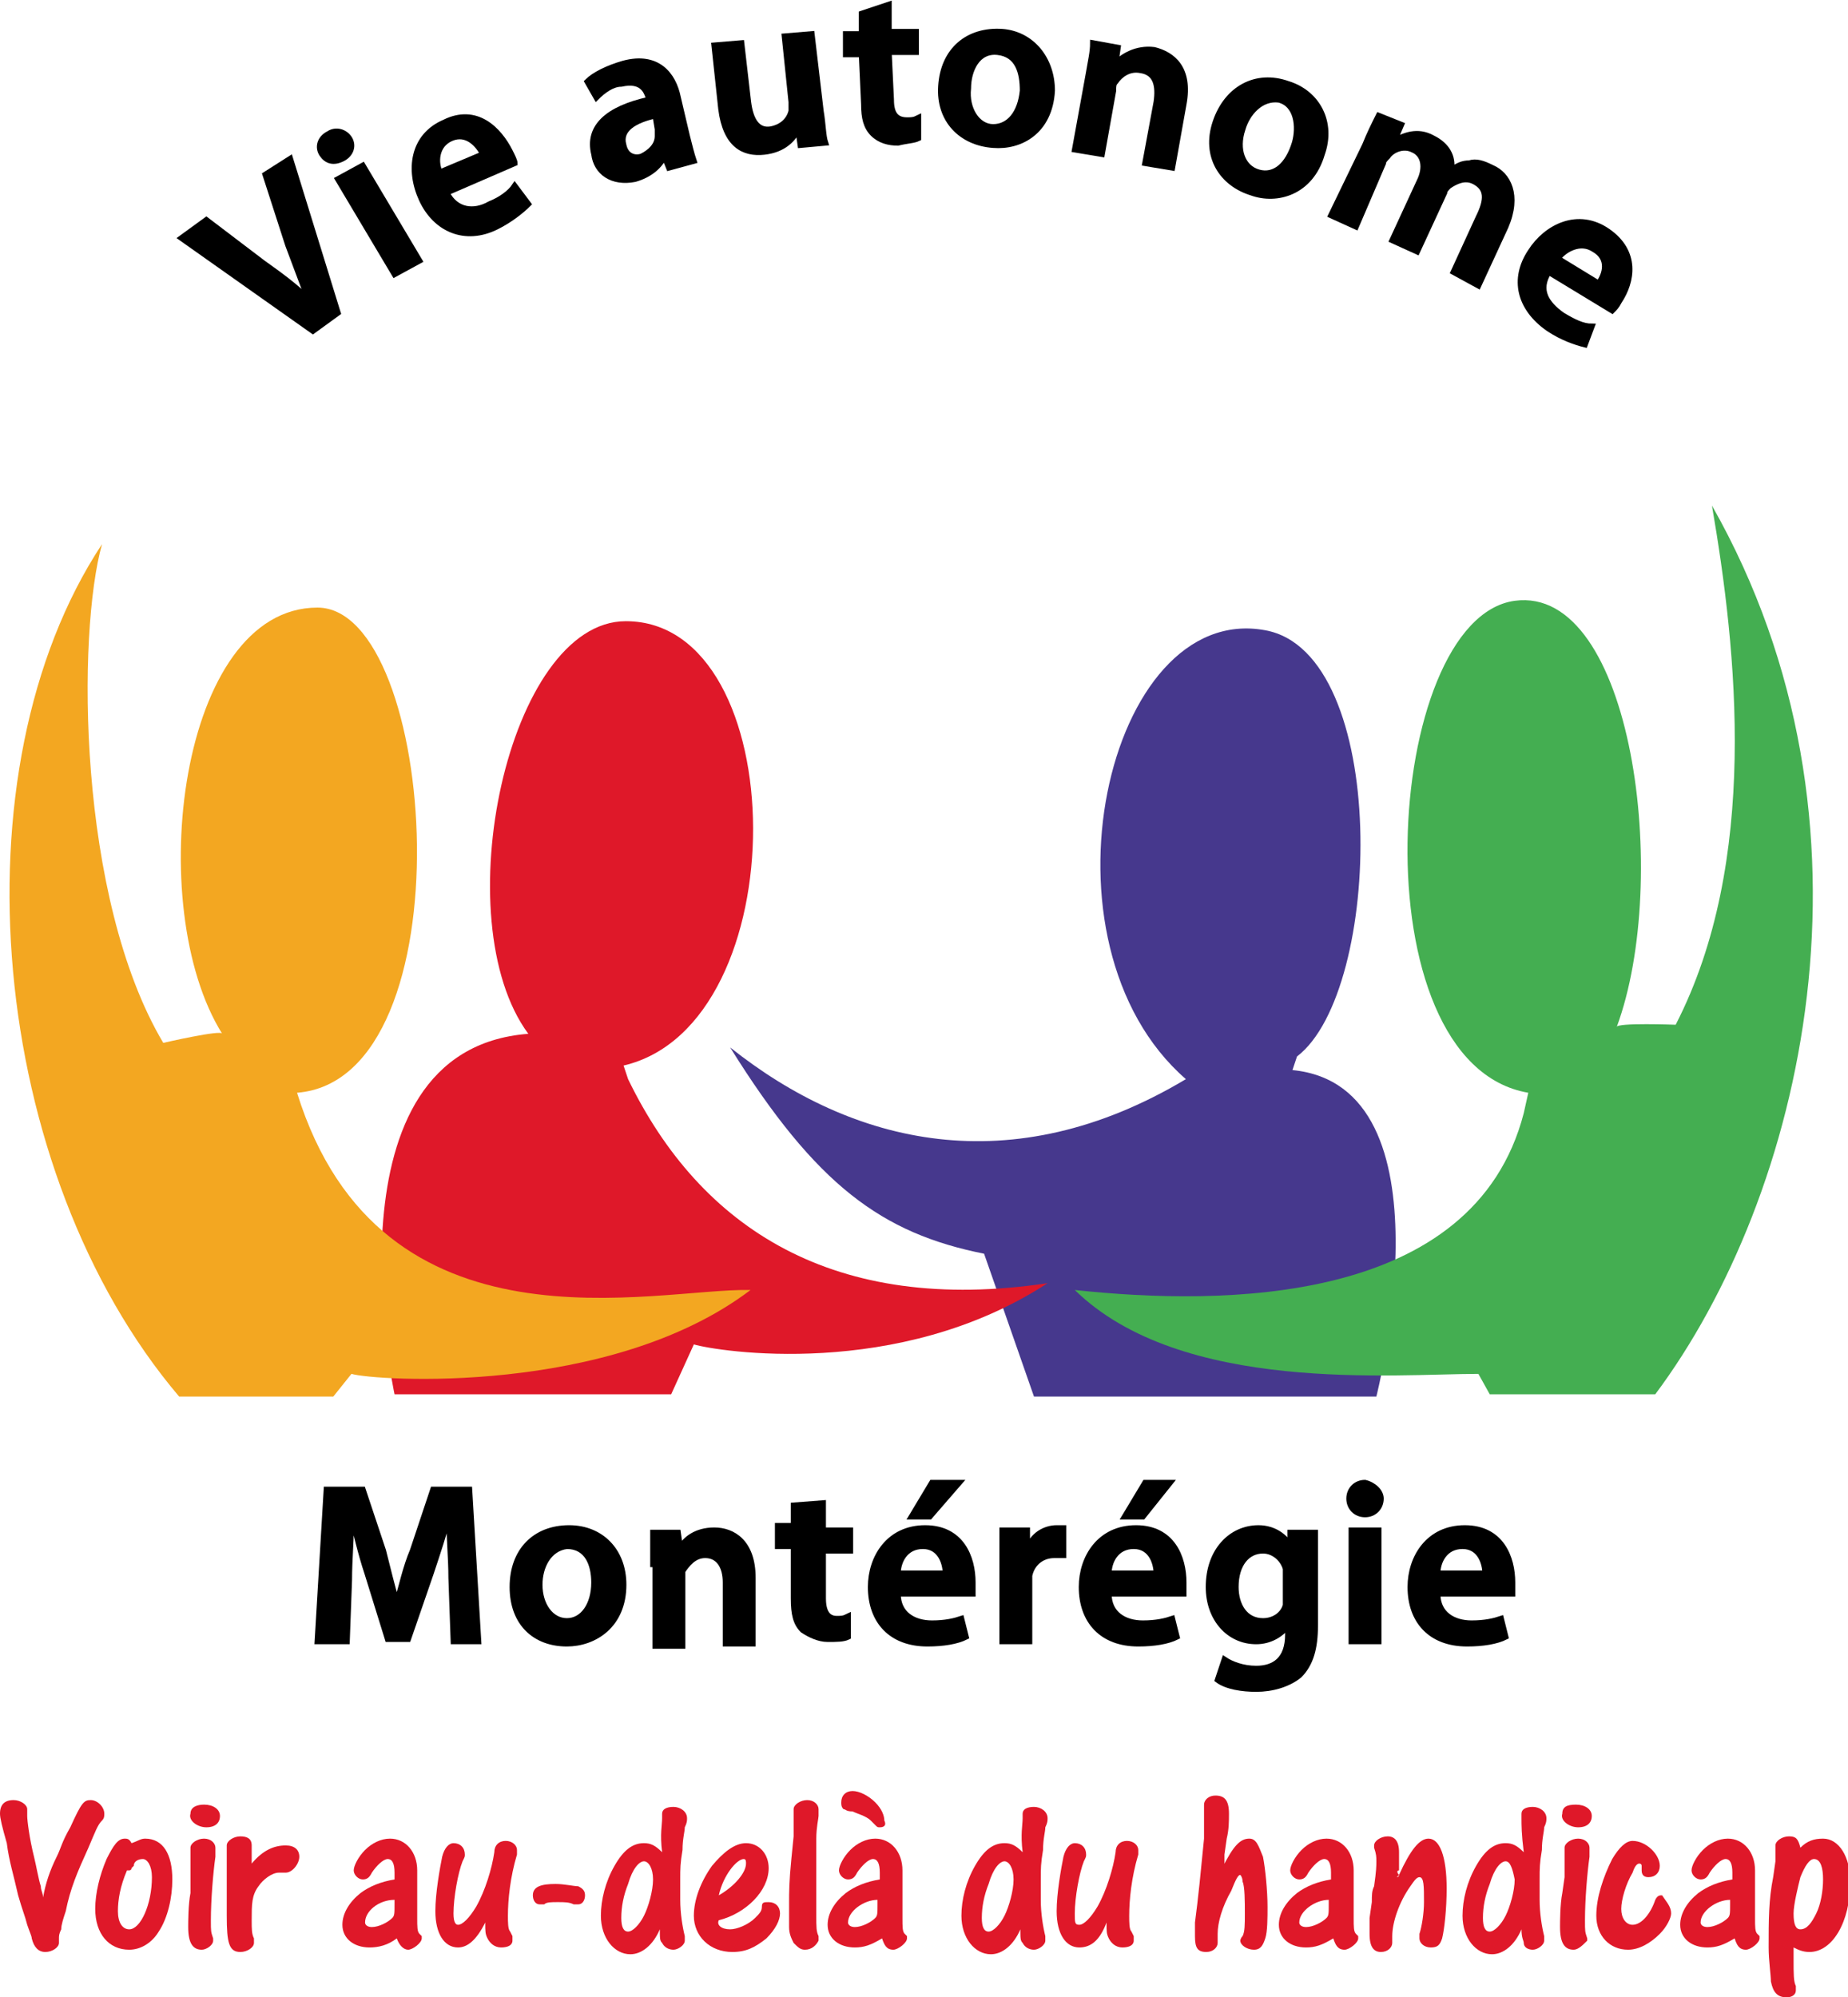 <?xml version="1.0" encoding="utf-8"?>
<!-- Generator: Adobe Illustrator 21.0.0, SVG Export Plug-In . SVG Version: 6.00 Build 0)  -->
<svg version="1.1" id="Layer_1" xmlns="http://www.w3.org/2000/svg" xmlns:xlink="http://www.w3.org/1999/xlink" x="0px" y="0px"
	 viewBox="0 0 81.5 88.1" style="enable-background:new 0 0 81.5 88.1;" xml:space="preserve">
<style type="text/css">
	.st0{fill:#DF1829;}
	.st1{fill:#46388D;}
	.st2{fill:#44AE51;}
	.st3{fill:#F3A721;}
	.st4{stroke:#000000;stroke-width:0.25;stroke-miterlimit:10;}
</style>
<g>
	<path class="st0" d="M2.5,81.9c0.2-0.4,0.2-0.6,0.6-1.3c0.5-1.1,0.6-1.2,0.9-1.2c0.3,0,0.6,0.3,0.6,0.6c0,0.1,0,0.2-0.1,0.3
		c-0.2,0.2-0.3,0.5-0.6,1.2c-0.5,1.1-0.8,1.8-1,2.8c-0.1,0.3-0.2,0.6-0.2,0.8c-0.1,0.2-0.1,0.3-0.1,0.4c0,0,0,0.1,0,0.1
		c0,0,0,0.1,0,0.1c0,0.2-0.3,0.4-0.6,0.4c-0.3,0-0.5-0.2-0.6-0.6c0-0.1-0.1-0.3-0.2-0.6c-0.1-0.4-0.2-0.6-0.4-1.3
		c-0.2-0.9-0.4-1.5-0.5-2.3C0.1,80.6,0,80.2,0,80c0-0.4,0.2-0.6,0.6-0.6c0.3,0,0.6,0.2,0.6,0.4c0,0,0,0,0,0.1l0,0.1c0,0,0,0.1,0,0.1
		c0,0.2,0.1,1,0.3,1.8c0.1,0.4,0.2,1,0.3,1.3c0,0.2,0.1,0.3,0.1,0.5C2,83.1,2.2,82.5,2.5,81.9z"/>
	<path class="st0" d="M6.4,81.1c0.8,0,1.2,0.7,1.2,1.8c0,0.8-0.2,1.7-0.6,2.3C6.7,85.7,6.2,86,5.7,86c-0.9,0-1.5-0.7-1.5-1.8
		c0-0.7,0.2-1.5,0.5-2.2c0.3-0.6,0.5-0.9,0.8-0.9c0.1,0,0.2,0,0.3,0.2C6.1,81.2,6.2,81.1,6.4,81.1z M5.2,84.3c0,0.5,0.2,0.8,0.5,0.8
		c0.5,0,1-1.1,1-2.3c0-0.5-0.2-0.8-0.4-0.8c-0.2,0-0.4,0.1-0.4,0.3l-0.1,0.1c0,0.1-0.1,0.1-0.1,0.1c0,0,0,0-0.1,0
		C5.3,83.2,5.2,83.8,5.2,84.3z"/>
	<path class="st0" d="M8.9,86c-0.4,0-0.6-0.3-0.6-1c0-0.2,0-1,0.1-1.5l0-0.7c0-0.2,0-0.4,0-0.7c0-0.1,0-0.1,0-0.2c0-0.1,0-0.2,0-0.2
		l0-0.1c0,0,0,0,0-0.1c0-0.2,0.3-0.4,0.6-0.4c0.3,0,0.5,0.2,0.5,0.4c0,0.1,0,0.2,0,0.4c-0.1,0.7-0.2,1.9-0.2,2.8
		c0,0.5,0,0.5,0.1,0.8c0,0.1,0,0.1,0,0.1C9.4,85.8,9.1,86,8.9,86z M9,79.6c0.4,0,0.7,0.2,0.7,0.5c0,0.3-0.2,0.5-0.6,0.5
		c-0.4,0-0.8-0.3-0.7-0.6C8.4,79.7,8.7,79.6,9,79.6z"/>
	<path class="st0" d="M12.6,81.4c0.4,0,0.6,0.2,0.6,0.5c0,0.3-0.3,0.7-0.6,0.7c0,0,0,0-0.1,0l-0.1,0c0,0-0.1,0-0.1,0
		c-0.3,0-0.7,0.3-0.9,0.6c-0.3,0.4-0.3,0.8-0.3,1.5c0,0.4,0,0.6,0.1,0.8c0,0.1,0,0.1,0,0.2c0,0.2-0.3,0.4-0.6,0.4
		c-0.5,0-0.6-0.4-0.6-1.6c0-0.2,0-0.4,0-0.7l0-0.7c0-0.6,0-0.9,0-1.1c0-0.2,0-0.3,0-0.4c0-0.1,0-0.1,0-0.2c0-0.2,0.3-0.4,0.6-0.4
		c0.3,0,0.5,0.1,0.5,0.4c0,0,0,0.1,0,0.1l0,0.3c0,0,0,0.1,0,0.2c0,0,0,0,0,0.1c0,0,0,0,0,0.1C11.6,81.6,12.1,81.4,12.6,81.4z"/>
	<path class="st0" d="M16.3,85.9c-0.7,0-1.2-0.4-1.2-1c0-0.5,0.3-1,0.8-1.4c0.4-0.3,0.9-0.5,1.5-0.6c0-0.1,0-0.2,0-0.3
		c0-0.4-0.1-0.6-0.3-0.6c-0.2,0-0.5,0.3-0.7,0.6c-0.1,0.2-0.2,0.3-0.4,0.3c-0.2,0-0.4-0.2-0.4-0.4c0-0.2,0.2-0.6,0.5-0.9
		c0.3-0.3,0.7-0.5,1.1-0.5c0.7,0,1.2,0.6,1.2,1.4c0,0.1,0,0.2,0,0.4l0,0.5l0,0.4c0,0.1,0,0.2,0,0.5c0,0.1,0,0.2,0,0.3
		c0,0.4,0,0.6,0.1,0.7l0.1,0.1c0,0,0,0,0,0.1c0,0.2-0.4,0.5-0.6,0.5c-0.2,0-0.4-0.2-0.5-0.5C17.1,85.8,16.7,85.9,16.3,85.9z
		 M16.1,84.8c0,0.1,0.1,0.2,0.3,0.2c0.3,0,0.7-0.2,0.9-0.4c0.1-0.1,0.1-0.2,0.1-0.6v-0.2C16.7,83.8,16.1,84.3,16.1,84.8z"/>
	<path class="st0" d="M20.2,85.9c-0.6,0-1-0.6-1-1.6c0-0.8,0.2-1.9,0.3-2.4c0.1-0.4,0.3-0.6,0.5-0.6c0.3,0,0.5,0.2,0.5,0.5
		c0,0.1,0,0.1-0.1,0.3c-0.2,0.5-0.4,1.6-0.4,2.3c0,0.4,0.1,0.5,0.2,0.5c0.2,0,0.5-0.3,0.8-0.8c0.4-0.7,0.7-1.7,0.8-2.4
		c0-0.3,0.2-0.5,0.5-0.5c0.3,0,0.5,0.2,0.5,0.4c0,0,0,0.1,0,0.2c-0.3,1-0.4,2-0.4,2.7c0,0.3,0,0.6,0.1,0.7l0.1,0.2
		c0,0.1,0,0.1,0,0.2c0,0.2-0.2,0.3-0.5,0.3c-0.3,0-0.5-0.2-0.6-0.4c-0.1-0.2-0.1-0.3-0.1-0.7C21,85.6,20.6,85.9,20.2,85.9z"/>
	<path class="st0" d="M24.5,83.1c0.4,0,0.8,0.1,1,0.1c0.2,0.1,0.3,0.2,0.3,0.4c0,0.2-0.1,0.4-0.3,0.4c0,0-0.1,0-0.1,0l-0.1,0
		c-0.2-0.1-0.4-0.1-0.7-0.1c-0.3,0-0.5,0-0.6,0.1c-0.1,0-0.1,0-0.2,0c-0.2,0-0.3-0.2-0.3-0.4C23.5,83.2,23.9,83.1,24.5,83.1z"/>
	<path class="st0" d="M29.2,80.2C29.2,80.1,29.2,80.1,29.2,80.2c0-0.1,0-0.2,0-0.2c0-0.2,0.2-0.3,0.5-0.3c0.3,0,0.6,0.2,0.6,0.5
		c0,0.1,0,0.2-0.1,0.4c0,0.2-0.1,0.5-0.1,1c-0.1,0.6-0.1,0.8-0.1,1.3c0,0.3,0,0.6,0,0.9c0,0.6,0.1,1.2,0.2,1.6c0,0.1,0,0.1,0,0.2
		c0,0.2-0.3,0.4-0.5,0.4c-0.2,0-0.4-0.1-0.5-0.3c-0.1-0.1-0.1-0.2-0.1-0.6c-0.3,0.7-0.8,1.1-1.3,1.1c-0.7,0-1.3-0.7-1.3-1.7
		c0-0.7,0.2-1.5,0.6-2.2c0.4-0.7,0.8-1,1.3-1c0.3,0,0.5,0.1,0.8,0.4C29.1,80.9,29.2,80.5,29.2,80.2z M28.4,82.1
		c-0.2,0-0.5,0.3-0.7,1c-0.2,0.5-0.3,1-0.3,1.5c0,0.4,0.1,0.6,0.3,0.6c0.2,0,0.5-0.3,0.7-0.7c0.2-0.4,0.4-1.1,0.4-1.6
		C28.8,82.4,28.6,82.1,28.4,82.1z"/>
	<path class="st0" d="M32.2,85.1c0.3,0,0.8-0.2,1.1-0.5c0.2-0.2,0.3-0.3,0.3-0.5c0-0.2,0.1-0.2,0.3-0.2c0.3,0,0.5,0.2,0.5,0.5
		c0,0.3-0.2,0.7-0.6,1.1c-0.5,0.4-0.9,0.6-1.5,0.6c-1,0-1.7-0.7-1.7-1.6c0-0.7,0.3-1.5,0.8-2.2c0.5-0.6,1-1,1.5-1c0.6,0,1,0.5,1,1.1
		c0,1-1,2-2.2,2.3C31.6,84.9,31.8,85.1,32.2,85.1z M32.9,82.2c0-0.1,0-0.2-0.1-0.2c-0.3,0-0.9,0.7-1.1,1.6
		C32.4,83.2,32.9,82.6,32.9,82.2z"/>
	<path class="st0" d="M35.5,86c-0.2,0-0.3-0.1-0.5-0.3c-0.1-0.2-0.2-0.4-0.2-0.7c0,0,0-0.1,0-0.3c0-0.1,0-0.2,0-0.2l0-0.6
		c0-0.4,0-0.9,0.1-1.9l0.1-1c0-0.4,0-0.6,0-0.7c0-0.1,0-0.2,0-0.3c0-0.1,0-0.1,0-0.2c0-0.2,0.3-0.4,0.6-0.4c0.3,0,0.5,0.2,0.5,0.4
		c0,0.1,0,0.2,0,0.3c0,0.1-0.1,0.5-0.1,1C36,81.7,36,82,36,82.9c0,0.9,0,1.2,0,1.6c0,0.5,0,0.7,0.1,0.9l0,0.1c0,0,0,0.1,0,0.1
		C36,85.8,35.8,86,35.5,86z"/>
	<path class="st0" d="M37.7,85.9c-0.7,0-1.2-0.4-1.2-1c0-0.5,0.3-1,0.8-1.4c0.4-0.3,0.9-0.5,1.5-0.6c0-0.1,0-0.2,0-0.3
		c0-0.4-0.1-0.6-0.3-0.6c-0.2,0-0.5,0.3-0.7,0.6c-0.1,0.2-0.2,0.3-0.4,0.3c-0.2,0-0.4-0.2-0.4-0.4c0-0.2,0.2-0.6,0.5-0.9
		c0.3-0.3,0.7-0.5,1.1-0.5c0.7,0,1.2,0.6,1.2,1.4c0,0.1,0,0.2,0,0.4l0,0.5l0,0.4c0,0.1,0,0.2,0,0.5c0,0.1,0,0.2,0,0.3
		c0,0.4,0,0.6,0.1,0.7l0.1,0.1c0,0,0,0,0,0.1c0,0.2-0.4,0.5-0.6,0.5c-0.3,0-0.4-0.2-0.5-0.5C38.4,85.8,38.1,85.9,37.7,85.9z
		 M38.8,80.6c-0.1,0-0.1,0-0.2-0.1l-0.2-0.2c-0.2-0.2-0.6-0.3-0.8-0.4c-0.3,0-0.3-0.1-0.4-0.1c-0.1-0.1-0.1-0.2-0.1-0.3
		c0-0.3,0.2-0.5,0.5-0.5c0.3,0,0.7,0.2,1,0.5c0.3,0.3,0.4,0.6,0.4,0.8C39.1,80.5,39,80.6,38.8,80.6z M37.4,84.8
		c0,0.1,0.1,0.2,0.3,0.2c0.3,0,0.7-0.2,0.9-0.4c0.1-0.1,0.1-0.2,0.1-0.6v-0.2C38.1,83.8,37.4,84.3,37.4,84.8z"/>
	<path class="st0" d="M45.1,80.2C45.1,80.1,45.1,80.1,45.1,80.2c0-0.1,0-0.2,0-0.2c0-0.2,0.2-0.3,0.5-0.3c0.3,0,0.6,0.2,0.6,0.5
		c0,0.1,0,0.2-0.1,0.4c0,0.2-0.1,0.5-0.1,1c-0.1,0.6-0.1,0.8-0.1,1.3c0,0.3,0,0.6,0,0.9c0,0.6,0.1,1.2,0.2,1.6c0,0.1,0,0.1,0,0.2
		c0,0.2-0.3,0.4-0.5,0.4c-0.2,0-0.4-0.1-0.5-0.3c-0.1-0.1-0.1-0.2-0.1-0.6c-0.3,0.7-0.8,1.1-1.3,1.1c-0.7,0-1.3-0.7-1.3-1.7
		c0-0.7,0.2-1.5,0.6-2.2c0.4-0.7,0.8-1,1.3-1c0.3,0,0.5,0.1,0.8,0.4C45,80.9,45.1,80.5,45.1,80.2z M44.3,82.1c-0.2,0-0.5,0.3-0.7,1
		c-0.2,0.5-0.3,1-0.3,1.5c0,0.4,0.1,0.6,0.3,0.6c0.2,0,0.5-0.3,0.7-0.7c0.2-0.4,0.4-1.1,0.4-1.6C44.7,82.4,44.5,82.1,44.3,82.1z"/>
	<path class="st0" d="M47.6,85.9c-0.6,0-1-0.6-1-1.6c0-0.8,0.2-1.9,0.3-2.4c0.1-0.4,0.3-0.6,0.5-0.6c0.3,0,0.5,0.2,0.5,0.5
		c0,0.1,0,0.1-0.1,0.3c-0.2,0.5-0.4,1.6-0.4,2.3c0,0.4,0,0.5,0.2,0.5c0.2,0,0.5-0.3,0.8-0.8c0.4-0.7,0.7-1.7,0.8-2.4
		c0-0.3,0.2-0.5,0.5-0.5c0.3,0,0.5,0.2,0.5,0.4c0,0,0,0.1,0,0.2c-0.3,1-0.4,2-0.4,2.7c0,0.3,0,0.6,0.1,0.7l0.1,0.2
		c0,0.1,0,0.1,0,0.2c0,0.2-0.2,0.3-0.5,0.3c-0.3,0-0.5-0.2-0.6-0.4c-0.1-0.2-0.1-0.3-0.1-0.7C48.5,85.6,48.1,85.9,47.6,85.9z"/>
	<path class="st0" d="M53.9,82.4c0.5-1,0.8-1.3,1.2-1.3c0.3,0,0.4,0.3,0.6,0.8c0.1,0.5,0.2,1.5,0.2,2.2c0,0.5,0,1.1-0.1,1.4
		c-0.1,0.3-0.2,0.5-0.5,0.5c-0.3,0-0.6-0.2-0.6-0.4c0,0,0-0.1,0.1-0.2c0.1-0.2,0.1-0.5,0.1-1c0-0.5,0-1.2-0.1-1.4
		c0-0.2-0.1-0.3-0.1-0.3c-0.1,0-0.2,0.2-0.4,0.7c-0.4,0.7-0.6,1.4-0.6,1.9c0,0,0,0.1,0,0.1c0,0.2,0,0.3,0,0.3c0,0.2-0.2,0.4-0.5,0.4
		c-0.4,0-0.5-0.2-0.5-0.7c0-0.2,0-0.4,0-0.6l0.1-0.8l0.1-0.9l0.1-1l0.1-1c0-0.4,0-0.8,0-1c0-0.1,0-0.2,0-0.4c0-0.1,0-0.1,0-0.1
		c0-0.2,0.2-0.4,0.5-0.4c0.4,0,0.6,0.2,0.6,0.8c0,0.3,0,0.7-0.1,1.1l-0.1,0.7c0,0.1,0,0.2,0,0.5c0,0.1,0,0.3,0,0.3L53.9,82.4z"/>
	<path class="st0" d="M57.6,85.9c-0.7,0-1.2-0.4-1.2-1c0-0.5,0.3-1,0.8-1.4c0.4-0.3,0.9-0.5,1.5-0.6c0-0.1,0-0.2,0-0.3
		c0-0.4-0.1-0.6-0.3-0.6c-0.2,0-0.5,0.3-0.7,0.6c-0.1,0.2-0.2,0.3-0.4,0.3c-0.2,0-0.4-0.2-0.4-0.4c0-0.2,0.2-0.6,0.5-0.9
		c0.3-0.3,0.7-0.5,1.1-0.5c0.7,0,1.2,0.6,1.2,1.4c0,0.1,0,0.2,0,0.4l0,0.5l0,0.4c0,0.1,0,0.2,0,0.5c0,0.1,0,0.2,0,0.3
		c0,0.4,0,0.6,0.1,0.7l0.1,0.1c0,0,0,0,0,0.1c0,0.2-0.4,0.5-0.6,0.5c-0.3,0-0.4-0.2-0.5-0.5C58.3,85.8,58,85.9,57.6,85.9z
		 M57.3,84.8c0,0.1,0.1,0.2,0.3,0.2c0.3,0,0.7-0.2,0.9-0.4c0.1-0.1,0.1-0.2,0.1-0.6v-0.2C58,83.8,57.3,84.3,57.3,84.8z"/>
	<path class="st0" d="M61.7,82.7c0.5-1.1,0.9-1.6,1.3-1.6c0.5,0,0.8,0.8,0.8,2.2c0,0.9-0.1,1.8-0.2,2.2c-0.1,0.3-0.2,0.4-0.5,0.4
		c-0.3,0-0.5-0.2-0.5-0.4c0-0.1,0-0.1,0-0.2c0.1-0.3,0.2-0.9,0.2-1.4c0-0.7,0-1.1-0.2-1.1c-0.1,0-0.2,0.1-0.4,0.4
		c-0.5,0.7-0.8,1.6-0.8,2.2l0,0.3c0,0.2-0.2,0.4-0.5,0.4c-0.3,0-0.5-0.2-0.5-0.8c0-0.2,0-0.4,0-0.7l0.1-0.7c0-0.3,0-0.5,0.1-0.7
		c0.1-0.7,0.1-0.9,0.1-1.1c0-0.2,0-0.3-0.1-0.6c0-0.1,0-0.1,0-0.1c0-0.2,0.3-0.4,0.6-0.4c0.3,0,0.5,0.2,0.5,0.7c0,0.2,0,0.3,0,0.4
		l0,0.4C61.6,82.5,61.6,82.6,61.7,82.7l-0.1,0.1C61.6,82.8,61.7,82.8,61.7,82.7z"/>
	<path class="st0" d="M67.1,80.2C67.1,80.1,67.1,80.1,67.1,80.2c0-0.1,0-0.2,0-0.2c0-0.2,0.2-0.3,0.5-0.3c0.3,0,0.6,0.2,0.6,0.5
		c0,0.1,0,0.2-0.1,0.4c0,0.2-0.1,0.5-0.1,1c-0.1,0.6-0.1,0.8-0.1,1.3c0,0.3,0,0.6,0,0.9c0,0.6,0.1,1.2,0.2,1.6c0,0.1,0,0.1,0,0.2
		c0,0.2-0.3,0.4-0.5,0.4c-0.2,0-0.4-0.1-0.4-0.3c0-0.1-0.1-0.2-0.1-0.6c-0.3,0.7-0.8,1.1-1.3,1.1c-0.7,0-1.3-0.7-1.3-1.7
		c0-0.7,0.2-1.5,0.6-2.2c0.4-0.7,0.8-1,1.3-1c0.3,0,0.5,0.1,0.8,0.4C67.1,80.9,67.1,80.5,67.1,80.2z M66.4,82.1
		c-0.2,0-0.5,0.3-0.7,1c-0.2,0.5-0.3,1-0.3,1.5c0,0.4,0.1,0.6,0.3,0.6c0.2,0,0.5-0.3,0.7-0.7c0.2-0.4,0.4-1.1,0.4-1.6
		C66.7,82.4,66.6,82.1,66.4,82.1z"/>
	<path class="st0" d="M69.4,86c-0.4,0-0.6-0.3-0.6-1c0-0.2,0-1,0.1-1.5l0.1-0.7c0-0.2,0-0.4,0-0.7c0-0.1,0-0.1,0-0.2
		c0-0.1,0-0.2,0-0.2l0-0.1c0,0,0,0,0-0.1c0-0.2,0.3-0.4,0.6-0.4c0.3,0,0.5,0.2,0.5,0.4c0,0.1,0,0.2,0,0.4c-0.1,0.7-0.2,1.9-0.2,2.8
		c0,0.5,0,0.5,0.1,0.8c0,0.1,0,0.1,0,0.1C69.8,85.8,69.6,86,69.4,86z M69.5,79.6c0.4,0,0.7,0.2,0.7,0.5c0,0.3-0.2,0.5-0.6,0.5
		c-0.4,0-0.8-0.3-0.7-0.6C68.9,79.7,69.1,79.6,69.5,79.6z"/>
	<path class="st0" d="M73.7,84.4c0,0.2-0.2,0.6-0.5,0.9c-0.4,0.4-0.9,0.7-1.4,0.7c-0.8,0-1.4-0.6-1.4-1.5c0-0.8,0.3-1.7,0.7-2.5
		c0.3-0.5,0.6-0.8,0.9-0.8c0.6,0,1.2,0.6,1.2,1.1c0,0.3-0.2,0.5-0.5,0.5c-0.2,0-0.3-0.1-0.3-0.3l0-0.2c0-0.1-0.1-0.1-0.1-0.1
		c-0.1,0-0.2,0.1-0.3,0.4c-0.3,0.5-0.5,1.2-0.5,1.6c0,0.4,0.2,0.7,0.5,0.7c0.4,0,0.8-0.5,1-1.1c0.1-0.2,0.2-0.2,0.3-0.2
		C73.5,83.9,73.7,84.1,73.7,84.4z"/>
	<path class="st0" d="M75.3,85.9c-0.7,0-1.2-0.4-1.2-1c0-0.5,0.3-1,0.8-1.4c0.4-0.3,0.9-0.5,1.5-0.6c0-0.1,0-0.2,0-0.3
		c0-0.4-0.1-0.6-0.3-0.6c-0.2,0-0.5,0.3-0.7,0.6c-0.1,0.2-0.2,0.3-0.4,0.3c-0.2,0-0.4-0.2-0.4-0.4c0-0.2,0.2-0.6,0.5-0.9
		c0.3-0.3,0.7-0.5,1.1-0.5c0.7,0,1.2,0.6,1.2,1.4c0,0.1,0,0.2,0,0.4l0,0.5l0,0.4c0,0.1,0,0.2,0,0.5c0,0.1,0,0.2,0,0.3
		c0,0.4,0,0.6,0.1,0.7l0.1,0.1c0,0,0,0,0,0.1c0,0.2-0.4,0.5-0.6,0.5c-0.3,0-0.4-0.2-0.5-0.5C76,85.8,75.7,85.9,75.3,85.9z M75,84.8
		c0,0.1,0.1,0.2,0.3,0.2c0.3,0,0.7-0.2,0.9-0.4c0.1-0.1,0.1-0.2,0.1-0.6v-0.2C75.7,83.8,75,84.3,75,84.8z"/>
	<path class="st0" d="M80.4,81.1c0.7,0,1.2,0.8,1.2,1.9c0,1.8-0.8,3.1-1.8,3.1c-0.3,0-0.5-0.1-0.7-0.2c0,0.2,0,0.3,0,0.5
		c0,0.7,0,1,0.1,1.2l0,0.1c0,0.1,0,0.1,0,0.1c0,0.2-0.2,0.3-0.4,0.3c-0.4,0-0.6-0.2-0.7-0.7c0-0.3-0.1-0.9-0.1-1.5
		c0-1.2,0-2.1,0.2-3.1l0.1-0.7c0-0.2,0-0.3,0-0.3c0-0.1,0-0.1,0-0.2c0-0.1,0-0.1,0-0.2c0-0.2,0.3-0.4,0.6-0.4c0.3,0,0.4,0.1,0.5,0.5
		C79.7,81.2,80,81.1,80.4,81.1z M79.4,82.8c-0.1,0.4-0.3,1.2-0.3,1.6c0,0.5,0.1,0.7,0.3,0.7c0.3,0,0.5-0.3,0.7-0.7
		c0.2-0.4,0.3-1,0.3-1.5c0-0.5-0.1-0.9-0.4-0.9C79.8,82,79.6,82.3,79.4,82.8z"/>
</g>
<path class="st1" d="M52.3,47.6L52.3,47.6c-6.9-6-3.5-21.1,3.5-19.8c5.5,1,5.2,15.9,1.4,18.8l-0.2,0.6c7.2,0.7,3.7,14.4,3.7,14.4
	c0.1,0-15.1,0-15.1,0l-2.2-6.3c-4.5-0.9-7.4-3-11.2-9.1C37.6,50.5,44.6,52.2,52.3,47.6z"/>
<path class="st0" d="M27.7,47.6L27.5,47c7.7-1.8,7.5-19.6,0.1-19.6c-5.2,0-8,13.2-4.3,18.2l0,0c-9.2,0.7-5.9,15.9-5.9,15.9
	c-0.1,0,12.2,0,12.2,0l1-2.2c1,0.3,9,1.6,15.6-2.7C36.8,58,30.9,54.2,27.7,47.6z"/>
<path class="st2" d="M67.2,49.1l0.2-0.9c-7.6-1.3-6.4-20.9-0.6-21.7c5.2-0.7,6.9,12.3,4.5,18.8c0-0.2,2.6-0.1,2.6-0.1
	c3.7-7.2,2.7-16.5,1.6-22.9c8,14.1,4,30.5-2.5,39.2c0.1,0-7.3,0-7.3,0l-0.5-0.9c-3.7,0-13.1,0.9-17.8-3.7
	C53.9,57.6,65,57.6,67.2,49.1z"/>
<path class="st3" d="M13.1,48.2c7.6-0.6,6.2-21.4,0.9-21.4c-6.1,0-7.7,13.2-4.2,18.8c0-0.2-2.6,0.4-2.6,0.4
	c-3.8-6.4-3.8-18.1-2.7-22c-6.6,10-5,27.7,3.4,37.6c-0.1,0,6.8,0,6.8,0l0.8-1c1,0.3,11.4,1,17.6-3.7C28.9,56.8,16.8,60.1,13.1,48.2z
	"/>
<g>
	<path class="st4" d="M19.9,69.6c0-0.9-0.1-1.9-0.1-2.8h0c-0.2,0.8-0.5,1.7-0.8,2.6l-1,2.9h-0.9l-0.9-2.9c-0.3-0.9-0.5-1.8-0.7-2.6
		h0c0,0.9-0.1,2-0.1,2.9l-0.1,2.7H14l0.4-6.7h1.6l0.9,2.7c0.2,0.8,0.4,1.6,0.6,2.3h0c0.2-0.7,0.4-1.6,0.7-2.3l0.9-2.7h1.6l0.4,6.7
		H20L19.9,69.6z"/>
	<path class="st4" d="M27.5,69.9c0,1.8-1.3,2.6-2.5,2.6c-1.4,0-2.4-0.9-2.4-2.5c0-1.6,1-2.6,2.5-2.6C26.5,67.4,27.5,68.4,27.5,69.9z
		 M23.8,69.9c0,0.9,0.5,1.6,1.2,1.6c0.7,0,1.2-0.7,1.2-1.7c0-0.8-0.3-1.6-1.2-1.6C24.2,68.3,23.8,69.1,23.8,69.9z"/>
	<path class="st4" d="M28.8,69c0-0.6,0-1,0-1.4h1.1l0.1,0.7h0c0.2-0.4,0.7-0.8,1.5-0.8c0.8,0,1.7,0.5,1.7,2.1v2.9H32v-2.7
		c0-0.7-0.3-1.2-0.9-1.2c-0.5,0-0.8,0.4-1,0.7c0,0.1,0,0.3,0,0.4v2.9h-1.2V69z"/>
	<path class="st4" d="M36.3,66.3v1.2h1.2v0.9h-1.2v2.1c0,0.6,0.2,0.9,0.6,0.9c0.2,0,0.3,0,0.5-0.1l0,0.9c-0.2,0.1-0.5,0.1-0.9,0.1
		c-0.4,0-0.8-0.2-1.1-0.4c-0.3-0.3-0.4-0.7-0.4-1.4v-2.3h-0.7v-0.9h0.7v-0.9L36.3,66.3z"/>
	<path class="st4" d="M39.6,70.3c0,0.9,0.7,1.3,1.5,1.3c0.6,0,1-0.1,1.3-0.2l0.2,0.8c-0.4,0.2-1,0.3-1.7,0.3c-1.6,0-2.5-1-2.5-2.5
		c0-1.3,0.8-2.6,2.4-2.6c1.6,0,2.1,1.3,2.1,2.4c0,0.2,0,0.4,0,0.5H39.6z M41.7,69.4c0-0.4-0.2-1.2-1-1.2c-0.8,0-1.1,0.7-1.1,1.2
		H41.7z M42.3,65.4L41,66.9h-0.8l0.9-1.5H42.3z"/>
	<path class="st4" d="M44.2,69.1c0-0.7,0-1.1,0-1.6h1.1l0,0.9h0c0.2-0.7,0.8-1,1.3-1c0.1,0,0.2,0,0.3,0v1.2c-0.1,0-0.2,0-0.4,0
		c-0.6,0-1,0.4-1.1,0.9c0,0.1,0,0.2,0,0.4v2.5h-1.2V69.1z"/>
	<path class="st4" d="M48.9,70.3c0,0.9,0.7,1.3,1.5,1.3c0.6,0,1-0.1,1.3-0.2l0.2,0.8c-0.4,0.2-1,0.3-1.7,0.3c-1.6,0-2.5-1-2.5-2.5
		c0-1.3,0.8-2.6,2.4-2.6c1.6,0,2.1,1.3,2.1,2.4c0,0.2,0,0.4,0,0.5H48.9z M51,69.4c0-0.4-0.2-1.2-1-1.2c-0.8,0-1.1,0.7-1.1,1.2H51z
		 M51.6,65.4l-1.2,1.5h-0.8l0.9-1.5H51.6z"/>
	<path class="st4" d="M58,71.7c0,1-0.2,1.7-0.7,2.2c-0.5,0.4-1.2,0.6-1.9,0.6c-0.6,0-1.3-0.1-1.7-0.4l0.3-0.9
		c0.3,0.2,0.8,0.4,1.4,0.4c0.8,0,1.4-0.4,1.4-1.5v-0.4h0c-0.3,0.4-0.8,0.7-1.4,0.7c-1.2,0-2.1-1-2.1-2.4c0-1.6,1-2.6,2.2-2.6
		c0.7,0,1.2,0.4,1.4,0.8h0l0-0.6H58c0,0.3,0,0.7,0,1.4V71.7z M56.7,69.5c0-0.1,0-0.2,0-0.3c-0.1-0.4-0.5-0.8-1-0.8
		c-0.7,0-1.2,0.6-1.2,1.6c0,0.8,0.4,1.5,1.2,1.5c0.5,0,0.9-0.3,1-0.7c0-0.1,0-0.3,0-0.4V69.5z"/>
	<path class="st4" d="M60.9,66.1c0,0.4-0.3,0.7-0.7,0.7c-0.4,0-0.7-0.3-0.7-0.7c0-0.4,0.3-0.7,0.7-0.7
		C60.6,65.5,60.9,65.8,60.9,66.1z M59.6,72.4v-4.9h1.2v4.9H59.6z"/>
	<path class="st4" d="M63.4,70.3c0,0.9,0.7,1.3,1.5,1.3c0.6,0,1-0.1,1.3-0.2l0.2,0.8c-0.4,0.2-1,0.3-1.7,0.3c-1.6,0-2.5-1-2.5-2.5
		c0-1.3,0.8-2.6,2.4-2.6c1.6,0,2.1,1.3,2.1,2.4c0,0.2,0,0.4,0,0.5H63.4z M65.5,69.4c0-0.4-0.2-1.2-1-1.2c-0.8,0-1.1,0.7-1.1,1.2
		H65.5z"/>
</g>
<g>
	<path class="st4" d="M13.8,14.6L8,10.5l1.1-0.8l2.5,1.9c0.7,0.5,1.4,1,2,1.6l0,0c-0.3-0.8-0.6-1.6-0.9-2.4l-1-3.1L12.8,7l2.1,6.8
		L13.8,14.6z"/>
	<path class="st4" d="M15.4,6.1c0.2,0.3,0.1,0.7-0.3,0.9c-0.4,0.2-0.7,0.1-0.9-0.2c-0.2-0.3-0.1-0.7,0.3-0.9
		C14.8,5.7,15.2,5.8,15.4,6.1z M17.4,12.1l-2.5-4.2L16,7.3l2.5,4.2L17.4,12.1z"/>
	<path class="st4" d="M19.7,8.5c0.4,0.8,1.2,0.9,1.9,0.5c0.5-0.2,0.9-0.5,1.1-0.8L23.3,9c-0.3,0.3-0.8,0.7-1.4,1
		c-1.4,0.7-2.7,0.1-3.3-1.2C18,7.5,18.2,6,19.6,5.4c1.4-0.7,2.4,0.3,2.9,1.3c0.1,0.2,0.2,0.4,0.2,0.5L19.7,8.5z M21.3,6.8
		c-0.2-0.4-0.7-1-1.4-0.7c-0.7,0.3-0.7,1.1-0.5,1.5L21.3,6.8z"/>
	<path class="st4" d="M30.3,6c0.1,0.4,0.2,0.8,0.3,1.1l-1.1,0.3l-0.2-0.5l0,0c-0.2,0.4-0.6,0.8-1.3,1c-1,0.2-1.7-0.3-1.8-1.1
		c-0.3-1.2,0.6-2,2.4-2.4l0-0.1c-0.1-0.3-0.3-0.8-1.2-0.6C27,3.7,26.6,4,26.3,4.3l-0.4-0.7c0.3-0.3,0.9-0.6,1.6-0.8
		c1.5-0.4,2.2,0.5,2.4,1.5L30.3,6z M28.9,5.1c-0.9,0.2-1.6,0.6-1.4,1.3c0.1,0.5,0.5,0.6,0.8,0.5C28.7,6.7,29,6.4,29,6
		c0-0.1,0-0.2,0-0.3L28.9,5.1z"/>
	<path class="st4" d="M36.2,4.9c0.1,0.6,0.1,1.1,0.2,1.4l-1.1,0.1l-0.1-0.7l0,0c-0.2,0.4-0.6,0.9-1.5,1c-0.9,0.1-1.7-0.3-1.9-1.9
		L31.5,2l1.2-0.1L33,4.5c0.1,0.8,0.4,1.3,1,1.2c0.5-0.1,0.8-0.4,0.9-0.8c0-0.1,0-0.2,0-0.4l-0.3-2.9l1.2-0.1L36.2,4.9z"/>
	<path class="st4" d="M39.2,0.2l0,1.2l1.2,0l0,0.9l-1.2,0l0.1,2.1c0,0.6,0.2,0.9,0.7,0.9c0.2,0,0.3,0,0.5-0.1l0,0.9
		c-0.2,0.1-0.5,0.1-0.9,0.2c-0.4,0-0.8-0.1-1.1-0.4c-0.3-0.3-0.4-0.7-0.4-1.3L38,2.4l-0.7,0l0-0.9l0.7,0l0-0.9L39.2,0.2z"/>
	<path class="st4" d="M46.4,4c-0.1,1.8-1.4,2.5-2.6,2.4c-1.4-0.1-2.4-1.1-2.3-2.6c0.1-1.6,1.2-2.5,2.7-2.4C45.5,1.5,46.4,2.6,46.4,4
		z M42.7,3.9c-0.1,0.9,0.4,1.7,1.1,1.7C44.5,5.6,45,5,45.1,4c0-0.8-0.2-1.6-1.1-1.7C43.1,2.2,42.7,3.1,42.7,3.9z"/>
	<path class="st4" d="M48,3.3c0.1-0.6,0.2-1,0.2-1.4l1.1,0.2l-0.1,0.7l0,0c0.3-0.3,0.9-0.7,1.7-0.6c0.8,0.2,1.6,0.8,1.3,2.4
		l-0.5,2.8l-1.2-0.2L51,4.5c0.1-0.7,0-1.3-0.7-1.4c-0.5-0.1-0.9,0.2-1.1,0.5c-0.1,0.1-0.1,0.2-0.1,0.4l-0.5,2.8l-1.2-0.2L48,3.3z"/>
	<path class="st4" d="M58.3,6.8c-0.5,1.7-2,2.1-3.1,1.7c-1.3-0.4-2.1-1.6-1.6-3.1c0.5-1.5,1.8-2.2,3.2-1.7
		C58.1,4.1,58.8,5.4,58.3,6.8z M54.8,5.7c-0.3,0.9,0,1.7,0.7,1.9c0.7,0.2,1.3-0.3,1.6-1.3c0.2-0.7,0.1-1.7-0.7-1.9
		C55.6,4.3,55,5,54.8,5.7z"/>
	<path class="st4" d="M60.2,6.4c0.2-0.5,0.4-0.9,0.6-1.3l1,0.4l-0.3,0.7l0,0c0.4-0.2,1-0.5,1.7-0.1c0.6,0.3,0.9,0.8,0.8,1.4l0,0
		c0.3-0.2,0.5-0.3,0.8-0.3c0.3-0.1,0.6,0,1,0.2c0.7,0.3,1.2,1.2,0.6,2.6l-1.2,2.6L64.1,12l1.1-2.4C65.6,8.8,65.6,8.3,65,8
		c-0.4-0.2-0.8,0-1.1,0.2c-0.1,0.1-0.2,0.2-0.2,0.3l-1.2,2.6l-1.1-0.5l1.2-2.6c0.3-0.6,0.2-1.2-0.3-1.4c-0.4-0.2-0.9,0-1.1,0.3
		c-0.1,0.1-0.2,0.2-0.2,0.3L59.8,10l-1.1-0.5L60.2,6.4z"/>
	<path class="st4" d="M68.3,12c-0.5,0.8-0.1,1.4,0.6,1.9c0.5,0.3,0.9,0.5,1.3,0.5l-0.3,0.8c-0.4-0.1-1-0.3-1.6-0.7
		c-1.3-0.9-1.6-2.2-0.8-3.4c0.7-1.1,2.1-1.8,3.4-0.9c1.3,0.9,1.1,2.2,0.5,3.1c-0.1,0.2-0.2,0.3-0.3,0.4L68.3,12z M70.5,12.5
		c0.3-0.4,0.5-1.1-0.2-1.5c-0.6-0.4-1.3,0-1.6,0.4L70.5,12.5z"/>
</g>
</svg>
